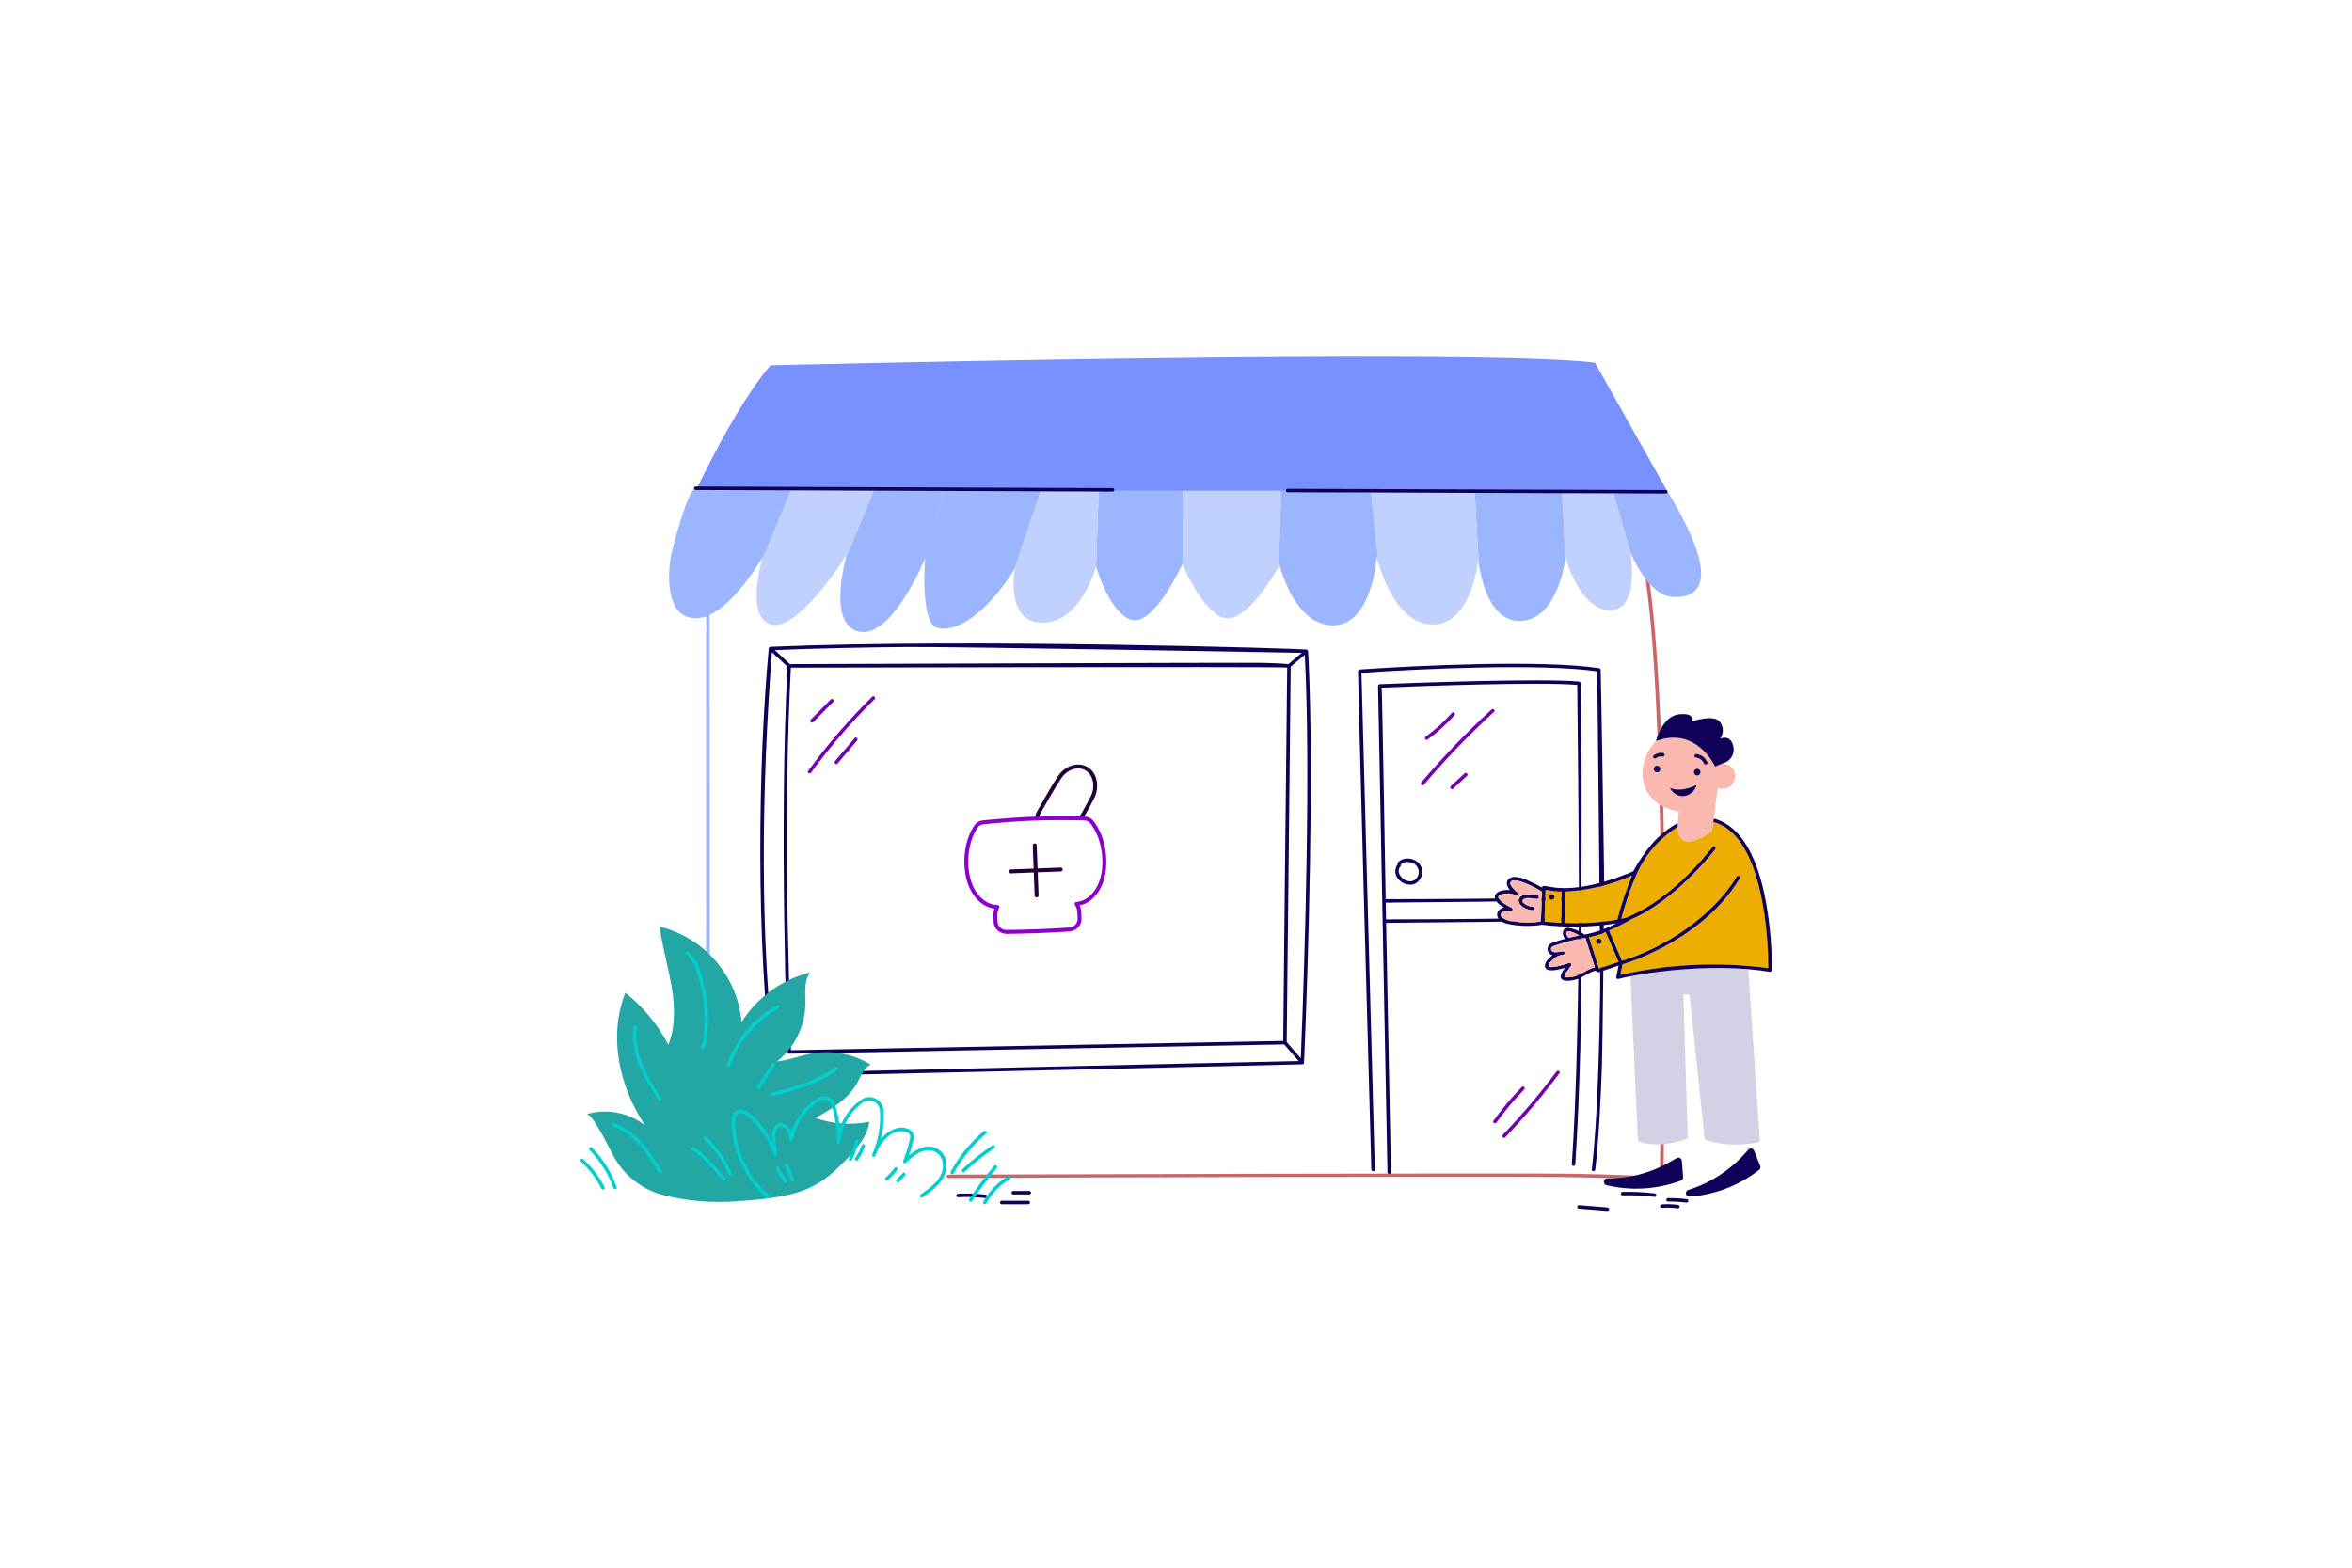 <svg width="600" height="400" viewBox="0 0 600 400" fill="none" xmlns="http://www.w3.org/2000/svg">
<path d="M196.555 93.216C196.555 93.216 374.837 88.782 406.878 92.531L425.29 125.254H177.467C177.467 125.254 187.69 103.437 196.555 93.216Z" fill="#7991FE"/>
<path d="M223.019 124.877L215.805 142.254C214.966 145.43 211.702 159.549 219.165 161.162C227.573 162.982 235.979 142.525 235.979 142.525C235.979 142.525 235.955 142.774 235.931 143.218L240.978 124.877H223.019ZM240.987 124.984L235.941 143.21C235.747 146.354 235.184 159.251 239.173 160.242C243.68 161.371 251.314 157.131 258.754 145.322L265.613 124.984H240.987ZM280.264 125.262L279.61 144.579C279.61 144.579 283.25 157.074 288.933 158.211C294.616 159.349 301.661 143.894 301.661 143.894C301.882 145.413 301.806 144.136 301.806 125.262H280.264Z" fill="#9CB5FF"/>
<path d="M265.6 125.056C258.277 146.699 258.509 145.712 258.933 145.022C258.933 145.022 256.213 158.888 265.973 158.888C275.677 158.888 279.558 144.773 279.606 144.579L280.261 125.262L265.6 125.056ZM201.957 124.877L194.509 142.461C193.822 144.838 190.494 157.501 196.669 159.347C203.488 161.395 215.982 141.622 215.982 141.622C215.445 143.475 215.757 142.371 223.022 124.877H201.957Z" fill="#C0D0FF"/>
<path d="M424.677 228.784C424.467 207.578 423.771 169.946 420.856 148.957C417.656 145.437 422.678 143.826 423.718 223.69C423.854 235.154 423.472 300.17 423.485 300.33C416.107 299.813 408.707 299.645 401.317 299.483C390.216 299.25 243.429 299.693 241.922 299.707C241.808 299.714 241.702 299.764 241.624 299.846C241.547 299.929 241.503 300.038 241.503 300.151C241.503 300.265 241.547 300.374 241.624 300.456C241.702 300.539 241.808 300.588 241.922 300.595C255.078 300.458 386.331 300.088 397.77 300.306C406.016 300.454 415.586 300.651 423.952 301.248C424.069 301.247 424.181 301.2 424.263 301.117C424.346 301.034 424.393 300.922 424.394 300.805C424.419 299.501 424.749 236.062 424.677 228.784Z" fill="#CC6666"/>
<path d="M204.738 300.032C197.112 300.134 181.28 300.352 180.99 300.363C181.11 296.88 181.046 160.13 181.022 156.872C186.859 154.165 192.315 145.869 194.622 142.09C194.251 143.344 194.397 142.747 201.958 124.726L177.469 124.59C175.518 124.581 171.69 139.429 171.334 141.026C170.32 145.579 169.723 155.736 175.59 157.485C177.095 157.9 178.694 157.815 180.146 157.243C180.162 159.395 180.13 300.09 180.098 300.838C180.097 300.897 180.109 300.954 180.131 301.008C180.153 301.062 180.186 301.111 180.227 301.153C180.268 301.194 180.317 301.227 180.371 301.249C180.425 301.272 180.482 301.283 180.541 301.283C185.587 301.202 201.717 300.992 204.739 300.952C205.31 300.91 205.31 300.026 204.738 300.032ZM425.29 125.254L411.619 125.862C416.166 141.773 416.109 141.862 415.971 140.936C417.658 145.179 421.757 151.939 426.434 152.296C432.56 152.754 440.283 149.8 425.29 125.254ZM376.203 125.731L377.235 143.811C377.734 147.398 379.971 158.81 388.024 158.43C396.851 158.011 399.064 144.573 399.346 142.558L398.499 125.725L376.203 125.731Z" fill="#9CB5FF"/>
<path d="M398.499 125.731C399.155 138.77 399.312 143.838 399.374 142.299C399.374 142.299 403.01 155.704 410.734 155.704C417.787 155.704 416.322 143.411 416.014 141.259L411.614 125.862L398.499 125.731ZM349.771 125.731L351.61 143.589C352.835 147.763 356.942 159.162 365.285 159.347C375.514 159.573 377.102 142.758 377.102 142.758C377.602 148.149 376.558 131.957 376.203 125.731H349.771ZM301.806 125.262V144.35C302.87 146.776 308.198 158.154 313.486 157.75C318.87 157.341 325.19 146.37 326.278 144.419L326.802 125.262H301.806Z" fill="#C0D0FF"/>
<path d="M326.794 125.262C326.194 147.251 326.205 144.541 326.432 144.12C326.432 144.12 330.067 159.573 340.07 159.573C350.074 159.573 351.2 142.08 351.2 142.08C351.2 142.08 351.326 142.659 351.608 143.595L349.77 125.738L326.794 125.262Z" fill="#9CB5FF"/>
<path d="M333.832 168.754C333.832 168.661 333.707 166.174 333.672 166.086C333.664 165.993 333.624 165.906 333.557 165.841C333.49 165.776 333.402 165.737 333.309 165.731C332.742 165.536 247.834 162.842 196.557 165.03C196.434 165.035 196.318 165.089 196.233 165.178C196.149 165.268 196.103 165.387 196.106 165.51C193.395 194.536 192.746 240.87 197.13 274.211C197.13 274.243 197.146 274.259 197.154 274.291C197.157 274.343 197.171 274.393 197.194 274.439C197.217 274.485 197.249 274.526 197.288 274.56C197.327 274.593 197.372 274.619 197.421 274.635C197.47 274.652 197.521 274.658 197.573 274.654C197.693 274.654 332.277 271.614 332.382 271.558C332.464 271.524 332.533 271.467 332.583 271.394C332.633 271.321 332.661 271.235 332.664 271.147C333.862 243.902 335.134 196.019 333.832 168.754ZM231.242 165.086C244.018 164.966 331.92 166.57 332.09 166.57C331.083 167.424 328.802 169.35 328.672 169.45C326.504 169.24 324.32 169.2 322.144 169.13C318.403 169.026 201.504 169.45 201.504 169.45C200.224 168.256 198.933 167.064 197.651 165.87C208.832 165.418 220.037 165.192 231.242 165.086ZM327.36 265.6C326.53 265.618 202.08 267.962 201.76 267.97C201.686 266.245 200.824 233.099 200.76 225.829C200.608 207.805 200.816 188.28 201.752 170.354C202.298 170.354 324.667 170.056 328.371 170.322C328.034 197.28 327.36 265.76 327.36 265.6ZM197.968 273.76C193.648 240.186 194.317 200.246 196.92 166.413L200.878 170.093C198.723 210.994 200.845 268.408 200.926 268.571C200.948 268.66 201 268.738 201.074 268.791C201.148 268.844 201.239 268.869 201.33 268.861C203.845 268.765 326.176 266.531 327.602 266.483C328.827 267.894 330.053 269.314 331.282 270.725C319.061 271.04 201.355 273.642 197.966 273.76H197.968ZM331.834 270.019C330.779 268.802 328.384 266.045 328.246 265.875C328.246 264.376 329.278 171.242 329.262 170.114C330.456 169.098 331.662 168.09 332.85 167.074C334.338 194.493 332.976 242.56 331.84 270.014L331.834 270.019ZM328.48 125.6C337.365 125.616 424.96 125.92 424.96 125.92C425.078 125.92 425.19 125.873 425.273 125.79C425.356 125.707 425.403 125.594 425.403 125.477C425.403 125.359 425.356 125.247 425.273 125.163C425.19 125.08 425.078 125.034 424.96 125.034C422.178 125.034 329.6 124.728 328.48 124.714C328.362 124.714 328.25 124.76 328.167 124.843C328.083 124.927 328.037 125.039 328.037 125.157C328.037 125.274 328.083 125.387 328.167 125.47C328.25 125.553 328.362 125.6 328.48 125.6ZM283.814 125.427C283.932 125.427 284.045 125.381 284.128 125.297C284.211 125.214 284.258 125.102 284.258 124.984C284.258 124.866 284.211 124.754 284.128 124.671C284.045 124.588 283.932 124.541 283.814 124.541L177.467 124.13C177.35 124.13 177.237 124.176 177.154 124.259C177.071 124.343 177.024 124.455 177.024 124.573C177.024 124.69 177.071 124.803 177.154 124.886C177.237 124.969 177.35 125.016 177.467 125.016C190.995 125.075 282.4 125.419 283.814 125.427ZM409.208 223.117C409.186 218.701 408.394 171.264 408.338 170.931C408.336 170.834 408.303 170.739 408.243 170.662C408.184 170.585 408.1 170.53 408.006 170.504C393.446 168.283 361.494 169.8 346.874 170.824C346.757 170.826 346.645 170.874 346.563 170.957C346.48 171.039 346.433 171.15 346.43 171.267C346.43 173.797 349.79 298.094 349.832 298.419C349.848 298.99 350.742 298.99 350.718 298.419C350.686 297.475 347.325 172.106 347.317 171.678C361.611 170.675 393.168 169.206 407.459 171.299C407.483 171.994 408.29 246.531 408.216 252.078C408.043 264.894 407.576 285.678 406.072 298.403C406.008 298.968 406.902 298.968 406.96 298.403C407.891 290.146 408.36 280.293 408.653 272.029C408.837 266.741 409.237 228.606 409.208 223.117Z" fill="#110057"/>
<path d="M403.235 174.477V174.349C403.232 174.232 403.184 174.122 403.101 174.039C403.019 173.957 402.908 173.909 402.792 173.906C393.698 173.029 360.248 174.226 351.992 174.582C351.875 174.584 351.763 174.631 351.68 174.714C351.597 174.796 351.55 174.909 351.549 175.026C351.573 176.138 353.949 299.114 353.949 299.114C353.956 299.227 354.005 299.333 354.088 299.411C354.17 299.489 354.279 299.532 354.393 299.532C354.506 299.532 354.615 299.489 354.698 299.411C354.78 299.333 354.83 299.227 354.837 299.114C354.813 298.002 353.627 236.723 353.603 235.466C357.536 235.466 398.582 235.022 402.774 234.877C402.666 252.862 402.232 279.123 400.976 297.066C400.936 297.638 401.83 297.638 401.862 297.066C402.515 287.054 402.894 277.019 403.16 266.986C403.36 259.208 403.706 183.898 403.235 174.477ZM402.776 233.982C389.744 234.429 365.59 234.571 353.581 234.571C353.557 233.152 353.523 231.734 353.499 230.306C357.466 230.306 398.592 229.862 402.792 229.718C402.792 229.88 402.798 231.416 402.776 233.982ZM402.8 228.832C389.726 229.282 366.48 229.427 353.491 229.427C353.445 226.707 352.605 176.976 352.469 175.461C361.789 175.069 392.866 173.933 402.357 174.76C402.413 177.25 402.824 220.15 402.8 228.832Z" fill="#110057"/>
<path d="M360.819 219.448C358.571 218.395 356.304 219.69 356.515 220.602C356.116 221.133 355.913 221.787 355.942 222.452C355.971 223.116 356.231 223.75 356.675 224.245C357.129 224.809 357.729 225.238 358.41 225.485C359.09 225.732 359.826 225.789 360.536 225.648C361.175 225.437 361.735 225.037 362.141 224.501C362.548 223.965 362.782 223.318 362.812 222.645C362.843 221.973 362.669 221.308 362.313 220.737C361.957 220.166 361.436 219.716 360.819 219.448ZM360.65 224.664C358.656 225.67 355.659 222.835 357.24 221.118C357.292 221.065 357.329 220.998 357.346 220.925C357.363 220.853 357.359 220.777 357.336 220.706C357.816 219.803 359.246 219.837 360.077 220.101C360.556 220.226 360.986 220.492 361.312 220.864C361.639 221.236 361.846 221.697 361.908 222.188C361.969 222.68 361.882 223.178 361.658 223.619C361.434 224.06 361.083 224.424 360.65 224.664ZM422.114 304.507C419.397 304.172 416.659 304.042 413.923 304.12C413.806 304.12 413.693 304.167 413.61 304.25C413.527 304.333 413.48 304.446 413.48 304.563C413.48 304.681 413.527 304.793 413.61 304.877C413.693 304.96 413.806 305.006 413.923 305.006C416.659 304.933 419.397 305.062 422.114 305.394C422.677 305.466 422.678 304.578 422.114 304.507ZM428.144 307.456C426.749 307.243 425.334 307.194 423.928 307.312C423.811 307.314 423.7 307.361 423.617 307.444C423.534 307.527 423.487 307.638 423.485 307.755C423.485 307.813 423.496 307.871 423.518 307.925C423.54 307.979 423.573 308.028 423.614 308.069C423.655 308.11 423.704 308.143 423.758 308.165C423.812 308.187 423.87 308.199 423.928 308.198C425.255 308.082 426.591 308.12 427.909 308.312C428.022 308.343 428.144 308.328 428.246 308.27C428.348 308.212 428.423 308.115 428.454 308.002C428.486 307.888 428.47 307.767 428.412 307.664C428.354 307.562 428.257 307.487 428.144 307.456ZM430.278 305.973C428.698 305.785 427.107 305.694 425.515 305.699C425.398 305.699 425.285 305.746 425.202 305.829C425.119 305.912 425.072 306.025 425.072 306.142C425.072 306.26 425.119 306.373 425.202 306.456C425.285 306.539 425.398 306.586 425.515 306.586C427.107 306.572 428.698 306.664 430.278 306.861C430.392 306.854 430.498 306.804 430.576 306.722C430.653 306.639 430.697 306.53 430.697 306.417C430.697 306.303 430.653 306.194 430.576 306.112C430.498 306.029 430.392 305.98 430.278 305.973ZM251.434 304.821C249.098 304.547 246.743 304.469 244.394 304.587C243.821 304.619 243.821 305.506 244.394 305.474C246.743 305.354 249.098 305.432 251.434 305.707C252 305.773 252 304.886 251.434 304.821ZM262.574 303.886H258.486C258.369 303.886 258.256 303.933 258.173 304.016C258.09 304.099 258.043 304.212 258.043 304.33C258.043 304.447 258.09 304.56 258.173 304.643C258.256 304.726 258.369 304.773 258.486 304.773H262.574C262.692 304.773 262.805 304.726 262.888 304.643C262.971 304.56 263.018 304.447 263.018 304.33C263.018 304.212 262.971 304.099 262.888 304.016C262.805 303.933 262.692 303.886 262.574 303.886ZM262.349 306.384H255.528C255.415 306.391 255.309 306.44 255.231 306.523C255.153 306.606 255.11 306.715 255.11 306.828C255.11 306.941 255.153 307.05 255.231 307.133C255.309 307.215 255.415 307.265 255.528 307.272H262.349C262.462 307.265 262.568 307.215 262.646 307.133C262.724 307.05 262.767 306.941 262.767 306.828C262.767 306.715 262.724 306.606 262.646 306.523C262.568 306.44 262.462 306.391 262.349 306.384ZM410.054 308.085C407.637 307.883 405.21 307.699 402.792 307.506C402.219 307.456 402.227 308.352 402.792 308.392L410.054 308.973C410.619 309.021 410.619 308.133 410.054 308.085Z" fill="#110057"/>
<path d="M207.47 184.238C209.17 182.528 210.856 180.813 212.557 179.096C212.96 178.685 212.331 178.056 211.928 178.467C210.235 180.183 208.54 181.898 206.842 183.61C206.762 183.694 206.718 183.806 206.72 183.921C206.722 184.037 206.768 184.148 206.85 184.23C206.932 184.312 207.043 184.358 207.159 184.36C207.274 184.362 207.386 184.318 207.47 184.238ZM206.922 197.136C211.801 190.463 217.214 184.197 223.107 178.4C223.518 177.997 222.89 177.368 222.48 177.771C216.549 183.637 211.092 189.963 206.16 196.69C205.818 197.152 206.589 197.6 206.922 197.136ZM213.645 194.83C215.314 192.872 216.985 190.914 218.658 188.955C219.029 188.52 218.4 187.891 218.029 188.326C216.362 190.285 214.691 192.243 213.016 194.202C212.64 194.637 213.28 195.266 213.645 194.83ZM364.16 188.722C366.682 186.911 368.99 184.82 371.04 182.49C371.419 182.062 370.79 181.434 370.411 181.861C368.403 184.13 366.154 186.173 363.704 187.955C363.253 188.285 363.699 189.054 364.16 188.722ZM380.504 181.014C374.159 186.834 368.182 193.042 362.608 199.603C362.237 200.038 362.866 200.667 363.237 200.232C368.804 193.664 374.781 187.456 381.133 181.643C381.552 181.256 380.923 180.629 380.504 181.014ZM373.611 197.33C372.434 198.416 371.258 199.515 370.082 200.603C369.662 200.989 370.291 201.618 370.71 201.232L374.24 197.958C374.659 197.563 374.03 196.942 373.611 197.33ZM388.202 277.365C385.584 280.049 383.17 282.924 380.979 285.966C380.64 286.434 381.414 286.878 381.744 286.418C383.893 283.437 386.262 280.621 388.83 277.994C389.234 277.584 388.603 276.96 388.202 277.365ZM397.061 273.4C392.828 279.065 388.251 284.465 383.357 289.57C382.962 289.981 383.59 290.618 383.986 290.198C388.918 285.028 393.539 279.569 397.826 273.851C398.173 273.392 397.4 272.942 397.061 273.4Z" fill="#7300B2"/>
<path d="M208.042 285.266C212.17 282.92 216.506 280.373 218.747 276.189C219.658 274.488 220.347 272.408 222.117 271.635C217.609 268.873 212.243 267.864 207.04 268.8C204.09 269.349 201.251 270.518 198.261 270.806C200.441 269.068 202.214 266.874 203.457 264.377C204.699 261.881 205.38 259.143 205.451 256.355C205.509 253.541 204.992 250.435 206.605 248.131C199.399 249.96 193.167 254.477 189.186 260.755C188.668 255.03 186.376 249.608 182.628 245.248C178.881 240.889 173.866 237.807 168.283 236.435C169.466 245.97 174.32 256.816 170.499 266.574C167.81 261.43 164.073 256.907 159.53 253.294C155.128 264.306 157.941 277.267 164.534 287.118C162.445 285.497 160.001 284.396 157.403 283.905C154.804 283.414 152.127 283.548 149.59 284.296C151.098 283.837 155.749 293.672 156.434 294.856C157.697 297.222 159.416 299.315 161.491 301.015C163.566 302.715 165.956 303.988 168.525 304.762C175.12 306.512 181.973 307.08 188.766 306.44C205.186 305.448 209.43 302.581 216.141 295.59C218.701 292.914 221.299 289.899 221.766 286.222C217.188 287.14 212.448 286.809 208.042 285.266Z" fill="#22A7A5"/>
<path d="M197.685 271.877C198.005 271.397 197.224 270.949 196.918 271.426C195.822 273.118 193.323 276.979 193.17 277.221C192.85 277.701 193.629 278.147 193.936 277.672C195.04 275.979 197.525 272.118 197.685 271.877ZM168.658 280.171C165.272 274.827 161.523 268.829 162.459 262.203C162.539 261.638 161.677 261.403 161.605 261.97C160.629 268.878 164.346 275.029 167.891 280.622C168.198 281.098 168.96 280.654 168.658 280.171ZM179.168 266.475C179.05 266.504 178.945 266.569 178.868 266.663C178.791 266.756 178.746 266.872 178.741 266.993C178.735 267.114 178.769 267.234 178.838 267.334C178.906 267.434 179.005 267.509 179.12 267.547C179.99 267.765 180.054 266.411 180.144 265.896C181.167 259.901 180.656 253.745 178.661 248C178.188 246.05 177.167 244.277 175.718 242.89C175.267 242.542 174.638 243.171 175.09 243.518C176.468 244.854 177.433 246.558 177.87 248.427C179.846 254.232 180.293 260.448 179.168 266.475ZM186.342 271.797C188.52 265.562 192.955 260.37 198.773 257.245C199.28 256.971 198.829 256.205 198.322 256.48C192.307 259.724 187.727 265.105 185.488 271.562C185.294 272.102 186.157 272.336 186.342 271.797ZM197.056 279.67C202.789 278.246 208.63 276.608 213.483 273.101C213.942 272.771 213.499 271.997 213.032 272.336C208.232 275.802 202.472 277.398 196.814 278.816C196.258 278.954 196.499 279.81 197.056 279.67ZM156.63 286.523C156.091 286.336 155.856 287.192 156.397 287.378C161.862 289.28 165.094 294.438 167.979 299.122C168.278 299.602 169.051 299.162 168.746 298.67C165.731 293.778 162.352 288.498 156.63 286.523ZM235.498 292.77C234.151 293.154 232.914 293.851 231.886 294.802C232.284 293.667 232.624 292.513 232.902 291.344C233.163 290.632 233.171 289.852 232.926 289.134C232.029 287.315 227.947 286.744 224.784 290.538C225.296 288.336 225.511 286.076 225.424 283.818C225.44 282.926 225.169 282.053 224.651 281.328C224.147 280.688 223.445 280.232 222.654 280.032C221.864 279.832 221.03 279.899 220.282 280.222C217.452 281.973 215.319 284.651 214.245 287.8C214.05 285.778 213.645 283.781 213.035 281.843C212.267 279.658 210.33 278.838 207.36 281.061C204.756 283.009 202.832 285.728 201.862 288.832C201.062 286.581 199.005 286.078 197.862 287.05C197.514 287.46 197.255 287.939 197.101 288.455C196.947 288.971 196.901 289.514 196.968 290.048C196.96 290.528 196.968 291.008 196.992 291.488C195.501 288.506 191.147 281.992 188.085 283.29C186.723 283.862 186.578 285.306 186.61 286.595C186.73 290.207 187.58 293.757 189.108 297.032C190.636 300.307 192.81 303.239 195.501 305.651C195.928 306.03 196.557 305.402 196.13 305.022C191.457 300.842 188.451 295.114 187.666 288.893C187.479 287.644 187.447 286.377 187.57 285.12C187.989 283.733 189.342 283.888 190.334 284.507C193.6 287.162 196.048 290.687 197.395 294.674C197.428 294.785 197.504 294.878 197.605 294.934C197.706 294.99 197.826 295.005 197.937 294.974C198.049 294.943 198.144 294.87 198.203 294.77C198.261 294.67 198.278 294.551 198.25 294.438C197.962 293.045 197.483 289.41 198.122 288.134C198.621 287.136 199.838 287.442 200.451 288.15C200.995 288.922 201.326 289.823 201.411 290.763C201.438 290.856 201.494 290.937 201.571 290.995C201.648 291.053 201.742 291.084 201.838 291.084C201.935 291.084 202.029 291.053 202.106 290.995C202.183 290.937 202.239 290.856 202.266 290.763C202.877 287.638 204.477 284.793 206.829 282.646C207.885 281.686 209.709 280.059 211.237 280.848C211.723 281.162 212.068 281.653 212.197 282.218C213.112 285.19 213.547 288.29 213.486 291.4C213.478 291.979 214.333 291.963 214.373 291.4C214.537 289.487 215.099 287.629 216.022 285.945C216.945 284.262 218.21 282.789 219.734 281.622C220.324 281.097 221.089 280.811 221.878 280.822C222.568 280.865 223.218 281.157 223.707 281.645C224.251 282.242 224.538 283.03 224.507 283.837C224.689 287.539 223.992 291.232 222.475 294.614C222.315 295.082 223.08 295.414 223.29 294.96C223.306 294.928 223.314 294.888 223.331 294.856C224.178 292.315 226.237 289.352 229.013 288.738C230.022 288.518 231.592 288.646 232.061 289.472C232.237 289.902 232.246 290.382 232.085 290.818C231.664 292.674 231.093 294.494 230.376 296.258C230.198 296.693 230.827 296.974 231.117 296.693C232.955 294.944 235.574 292.67 238.331 293.774C238.968 294.07 239.51 294.536 239.898 295.12C240.287 295.705 240.506 296.385 240.533 297.086C240.784 300.573 237.539 302.939 234.858 304.754C234.378 305.074 234.834 305.842 235.309 305.518C238.122 303.624 241.483 301.15 241.443 297.37C241.487 296.63 241.35 295.891 241.043 295.217C240.737 294.543 240.27 293.953 239.685 293.5C239.099 293.047 238.411 292.744 237.682 292.616C236.952 292.489 236.202 292.542 235.498 292.77ZM179.04 294.205C178.435 293.489 177.624 292.977 176.718 292.738C176.146 292.69 176.154 293.584 176.718 293.624C177.146 293.656 177.507 294.059 177.814 294.325C180.195 296.326 182.351 298.579 184.246 301.045C184.594 301.496 185.366 301.045 185.013 300.594C183.245 298.266 181.243 296.125 179.04 294.205ZM180.282 290.142C179.862 289.746 179.234 290.376 179.653 290.771C182.288 293.277 184.388 296.291 185.827 299.63C186.053 300.154 186.818 299.701 186.592 299.179C185.122 295.771 182.975 292.697 180.282 290.142ZM251.587 289.24C252.022 288.869 251.394 288.24 250.958 288.611C247.535 291.509 244.676 295.015 242.526 298.952C242.253 299.453 243.018 299.902 243.293 299.405C245.407 295.534 248.219 292.088 251.587 289.24ZM253.134 292.245C250.434 294.088 247.874 296.131 245.477 298.355C245.058 298.75 245.686 299.381 246.106 298.984C248.442 296.804 250.942 294.807 253.586 293.011C254.061 292.69 253.611 291.918 253.134 292.245ZM253.642 297.44C251.335 300.149 249.198 302.997 247.242 305.968C246.922 306.448 247.693 306.896 248.008 306.421C249.926 303.516 252.017 300.73 254.27 298.077C254.642 297.63 254.013 297.002 253.642 297.44ZM257.173 300.114C254.504 301.664 252.312 303.917 250.837 306.627C250.563 307.126 251.328 307.578 251.603 307.078C253.003 304.503 255.083 302.362 257.616 300.888C257.714 300.827 257.785 300.73 257.814 300.618C257.842 300.506 257.826 300.387 257.768 300.287C257.711 300.186 257.617 300.112 257.506 300.08C257.394 300.048 257.275 300.06 257.173 300.114ZM148.771 295.736C148.346 295.355 147.715 295.979 148.142 296.365C150.323 298.336 152.12 300.695 153.44 303.322C153.698 303.829 154.464 303.386 154.206 302.87C152.854 300.175 151.011 297.755 148.771 295.736ZM151.021 292.819C150.616 292.406 149.989 293.037 150.392 293.446C153.095 296.205 155.173 299.512 156.485 303.144C156.678 303.677 157.541 303.45 157.339 302.91C155.986 299.13 153.831 295.688 151.021 292.819Z" fill="#00CFCD"/>
<path d="M198.691 297.792C198.628 297.698 198.531 297.632 198.42 297.607C198.31 297.582 198.194 297.6 198.096 297.658C197.999 297.715 197.927 297.808 197.895 297.917C197.864 298.026 197.875 298.142 197.926 298.243L199.949 301.669C200.01 301.767 200.108 301.838 200.22 301.866C200.333 301.894 200.452 301.876 200.552 301.817C200.652 301.759 200.726 301.663 200.756 301.551C200.786 301.439 200.772 301.319 200.715 301.218C200.036 300.079 199.361 298.937 198.691 297.792ZM200.981 297.099C200.921 296.996 200.823 296.922 200.708 296.891C200.593 296.861 200.471 296.878 200.368 296.938C200.265 296.997 200.191 297.096 200.16 297.211C200.13 297.325 200.147 297.448 200.206 297.55C200.723 298.768 201.246 299.984 201.763 301.202C201.826 301.298 201.924 301.366 202.035 301.393C202.147 301.419 202.265 301.401 202.364 301.343C202.463 301.286 202.537 301.192 202.569 301.081C202.601 300.971 202.589 300.852 202.536 300.75C202.021 299.533 201.512 298.314 200.981 297.099ZM218.198 291.093C217.141 295.093 216.054 295.722 216.733 296.123C216.835 296.181 216.957 296.197 217.071 296.167C217.185 296.138 217.283 296.064 217.344 295.963C218.065 294.479 218.643 292.93 219.07 291.336C219.099 291.222 219.082 291.1 219.023 290.998C218.963 290.896 218.867 290.822 218.753 290.79C218.639 290.758 218.518 290.772 218.414 290.829C218.311 290.885 218.233 290.98 218.198 291.093ZM220.342 291.931C219.603 291.726 219.941 292.805 218.142 295.502C218.083 295.605 218.066 295.727 218.096 295.842C218.127 295.957 218.201 296.055 218.304 296.115C218.407 296.175 218.529 296.192 218.644 296.161C218.759 296.131 218.857 296.056 218.917 295.954C219.634 294.869 220.218 293.703 220.658 292.48C220.687 292.365 220.67 292.244 220.611 292.142C220.552 292.039 220.456 291.964 220.342 291.931ZM228.766 297.856C228.117 297.52 228.275 298.373 225.954 300.427C225.87 300.511 225.823 300.624 225.823 300.742C225.823 300.861 225.87 300.974 225.954 301.058C226.039 301.137 226.152 301.18 226.268 301.18C226.385 301.18 226.497 301.137 226.582 301.058C227.459 300.286 228.246 299.417 228.928 298.469C228.958 298.418 228.977 298.362 228.985 298.303C228.993 298.245 228.989 298.186 228.974 298.129C228.959 298.072 228.933 298.019 228.897 297.972C228.862 297.925 228.817 297.886 228.766 297.856ZM230.29 299.307C229.774 299.848 229.259 300.395 228.742 300.936C228.663 301.02 228.619 301.132 228.621 301.248C228.622 301.364 228.669 301.474 228.751 301.556C228.833 301.638 228.944 301.685 229.059 301.686C229.175 301.688 229.287 301.644 229.371 301.565C229.888 301.024 230.403 300.477 230.918 299.936C230.998 299.852 231.042 299.74 231.04 299.624C231.038 299.508 230.992 299.398 230.91 299.316C230.828 299.234 230.717 299.187 230.601 299.186C230.486 299.184 230.374 299.228 230.29 299.307Z" fill="#00CFCD"/>
<path d="M445.973 247.283C435.921 246.49 425.807 247.1 415.923 249.096L417.834 291.166C417.834 291.166 422.605 293.438 430.562 290.48L429.426 253.667L431.013 253.893L434.874 290.706C434.874 290.706 439.872 293.205 448.965 291.392L445.973 247.283Z" fill="#D3D2E4"/>
<path d="M451.011 242.954C450.547 231.987 447.73 212.234 437.034 209.71L436.694 212.093C436.694 212.093 431.238 216.176 428.965 214.056C428.297 213.162 427.972 212.058 428.05 210.944C424.422 213.151 421.383 216.203 419.192 219.84C416.936 223.294 414.523 230.773 413.573 234.446C415.813 233.95 415.005 234.054 415.379 233.93L415.597 233.842C415.634 233.827 415.629 233.819 415.661 233.81C423.661 230.429 431.322 223.157 436.917 216.083C437.27 215.632 437.901 216.267 437.546 216.712C430.11 226.117 421.53 232.326 416.096 234.574C414.281 235.654 412.396 236.611 410.453 237.437L413.766 245.166C419.085 243.437 424.149 241.005 428.824 237.936C434.58 234.308 439.447 229.432 443.064 223.669C443.125 223.57 443.223 223.499 443.336 223.472C443.448 223.444 443.567 223.461 443.668 223.52C443.768 223.579 443.841 223.675 443.871 223.787C443.902 223.899 443.887 224.019 443.83 224.12C438.69 232.656 430.275 238.949 421.211 243.184C418.851 244.323 416.411 245.285 413.909 246.064C413.723 246.966 413.538 247.862 413.344 248.765C425.72 245.922 438.508 245.335 451.093 247.032C451.04 245.667 451.069 244.309 451.011 242.954Z" fill="#EDAE01"/>
<path d="M405.315 239.117C406.177 241.783 407.037 244.454 407.894 247.13C409.571 246.573 411.254 246.01 412.925 245.453L409.643 237.795C408.262 238.418 406.808 238.862 405.315 239.117ZM407.838 240.877C407.703 240.877 407.57 240.837 407.458 240.761C407.345 240.686 407.257 240.579 407.206 240.454C407.154 240.328 407.14 240.191 407.167 240.058C407.193 239.925 407.259 239.803 407.355 239.707C407.451 239.612 407.573 239.546 407.706 239.52C407.839 239.494 407.976 239.508 408.102 239.56C408.227 239.612 408.333 239.7 408.409 239.813C408.484 239.926 408.523 240.058 408.523 240.194C408.522 240.374 408.449 240.547 408.321 240.674C408.194 240.802 408.02 240.873 407.84 240.874L407.838 240.877ZM416.366 223.386C410.966 225.796 405.167 227.187 399.261 227.49C399.261 227.739 399.213 233.059 399.189 235.469C403.671 235.668 408.161 235.396 412.586 234.656C413.588 230.818 414.851 227.052 416.366 223.386ZM393.973 235.163C395.123 235.24 395.533 235.323 398.302 235.434C398.302 235.168 398.35 229.856 398.374 227.461C396.987 227.433 395.606 227.279 394.246 227.002C394.148 229.722 394.056 232.442 393.973 235.163ZM395.867 228.146C396.043 228.154 396.209 228.23 396.331 228.358C396.453 228.485 396.52 228.655 396.52 228.831C396.52 229.008 396.453 229.177 396.331 229.305C396.209 229.432 396.043 229.508 395.867 229.517C395.691 229.508 395.525 229.432 395.403 229.305C395.282 229.177 395.214 229.008 395.214 228.831C395.214 228.655 395.282 228.485 395.403 228.358C395.525 228.23 395.691 228.154 395.867 228.146Z" fill="#EDAE01"/>
<path d="M392.144 228.405C390.472 228.262 388.65 227.958 387.824 228.872C386.669 230.152 388.232 232.051 391.122 232.282C391.239 232.282 391.352 232.235 391.435 232.152C391.518 232.069 391.565 231.956 391.565 231.838C391.565 231.721 391.518 231.608 391.435 231.525C391.352 231.442 391.239 231.395 391.122 231.395C390.161 231.342 389.248 230.961 388.534 230.315C388.36 230.11 388.264 229.698 388.453 229.515C388.965 228.909 390.554 229.195 392.133 229.306C392.252 229.307 392.367 229.261 392.453 229.178C392.538 229.094 392.587 228.98 392.589 228.861C392.59 228.741 392.544 228.626 392.461 228.541C392.377 228.455 392.263 228.406 392.144 228.405ZM428.11 295.36C427.182 295.41 421.117 300.702 410.03 300.688C409.815 300.687 409.608 300.766 409.447 300.909C409.287 301.052 409.186 301.25 409.163 301.464C409.14 301.677 409.196 301.892 409.322 302.066C409.448 302.24 409.635 302.362 409.845 302.406C416.138 303.908 422.736 303.5 428.797 301.237C428.977 301.169 429.13 301.044 429.234 300.881C429.337 300.718 429.384 300.527 429.368 300.334L429.048 296.184C429.03 295.952 428.921 295.736 428.746 295.582C428.571 295.428 428.343 295.349 428.11 295.36ZM447.48 293.608C447.424 293.463 447.331 293.336 447.21 293.238C447.089 293.141 446.945 293.076 446.792 293.052C446.638 293.028 446.481 293.044 446.336 293.099C446.191 293.154 446.063 293.246 445.965 293.366C441.965 298.182 436.661 301.742 430.69 303.619C430.484 303.683 430.309 303.821 430.199 304.007C430.09 304.192 430.052 304.411 430.094 304.622C430.136 304.833 430.255 305.022 430.428 305.15C430.6 305.279 430.814 305.34 431.029 305.32C437.482 304.858 443.652 302.487 448.754 298.509C448.905 298.39 449.014 298.225 449.064 298.039C449.113 297.853 449.101 297.655 449.029 297.477L447.48 293.608Z" fill="#110057"/>
<path d="M451.43 236.658C450.328 226.357 447.186 211.493 437.155 208.832C437.155 208.885 437.046 209.632 437.034 209.71C447.814 212.451 450.494 231.816 451.011 242.954C451.067 244.307 451.032 245.674 451.088 247.029C438.503 245.341 425.717 245.928 413.339 248.762C413.525 247.859 413.71 246.965 413.904 246.061C416.408 245.289 418.849 244.326 421.206 243.181C430.237 238.958 438.661 232.688 443.826 224.117C443.882 224.015 443.897 223.896 443.866 223.784C443.836 223.672 443.763 223.576 443.663 223.517C443.563 223.458 443.443 223.441 443.331 223.468C443.218 223.496 443.12 223.567 443.059 223.666C436.757 234.139 424.259 241.958 413.766 245.163C412.662 242.584 411.558 240.008 410.453 237.434C412.394 236.603 414.279 235.647 416.096 234.571C421.536 232.322 430.016 226.19 437.546 216.709C437.899 216.266 437.272 215.629 436.917 216.08C431.376 223.098 423.872 230.269 415.661 233.806C414.797 234.126 415.803 233.954 413.573 234.446C414.56 230.629 416.973 223.246 419.192 219.84C421.384 216.204 424.423 213.152 428.05 210.944C428.035 210.61 428.037 209.781 428.037 209.946C424.603 211.873 421.669 214.579 419.469 217.845C418.429 219.252 417.495 220.734 416.672 222.278C416.456 222.438 413.859 223.461 412.288 224.011C397.394 229.157 393.474 224.75 393.386 226.477C392.324 225.845 391.219 225.288 390.08 224.81C388.955 224.196 387.713 223.827 386.435 223.728C384.434 223.822 383.726 225.358 385.155 227.088C381.021 226.858 379.81 229.365 383.674 231.568C381.485 231.982 380.973 234.656 384.278 235.648C387.252 236.326 390.327 236.431 393.339 235.955C399.648 236.709 406.03 236.587 412.306 235.592C409.787 236.979 407.059 237.945 404.229 238.453C402.967 237.533 401.501 236.933 399.957 236.704C398.821 236.787 398.133 238.131 399.238 239.517C398.562 239.71 397.885 239.92 397.214 240.146C396.548 240.304 395.912 240.568 395.33 240.928C395.107 241.126 394.943 241.382 394.856 241.667C394.768 241.952 394.761 242.256 394.835 242.545C394.909 242.834 395.062 243.097 395.275 243.305C395.489 243.513 395.756 243.658 396.046 243.725C395.266 244.317 394.101 245.422 394.112 246.424C394.138 248.312 397.472 247.474 399.288 246.925C398.764 247.52 398.376 248.221 398.15 248.981C397.99 250.27 399.464 250.294 400.374 250.23C403.574 250.016 404.773 248.12 407.122 247.643C407.138 247.69 407.154 247.739 407.17 247.779C407.203 247.893 407.278 247.989 407.38 248.048C407.482 248.108 407.603 248.126 407.718 248.099C409.451 247.52 411.184 246.947 412.918 246.366C412.717 247.318 412.52 248.269 412.322 249.221C412.202 249.797 412.667 249.818 412.869 249.77C422.829 247.389 438.992 245.904 451.416 247.955C451.482 247.972 451.551 247.973 451.617 247.96C451.684 247.946 451.747 247.918 451.801 247.877C451.855 247.836 451.899 247.783 451.93 247.723C451.962 247.663 451.979 247.596 451.981 247.528C452.026 243.897 451.842 240.266 451.43 236.658ZM412.925 245.458C411.248 246.014 409.565 246.578 407.894 247.134C407.03 244.467 406.178 241.798 405.315 239.122C406.805 238.866 408.257 238.422 409.635 237.8C410.729 240.352 411.825 242.902 412.925 245.453V245.458ZM399.075 248.96C399.253 248.483 399.522 248.045 399.866 247.67C400.173 247.219 400.486 246.776 400.802 246.341C400.843 246.264 400.862 246.177 400.856 246.09C400.849 246.003 400.817 245.92 400.764 245.851C400.711 245.782 400.639 245.73 400.557 245.701C400.474 245.672 400.386 245.667 400.301 245.688C399.762 245.882 394.997 247.494 395.021 246.357C395.021 245.832 395.723 245.227 396.077 244.898C396.761 244.16 397.695 243.703 398.698 243.618C398.815 243.618 398.928 243.571 399.011 243.488C399.094 243.405 399.141 243.292 399.141 243.174C399.141 243.057 399.094 242.944 399.011 242.861C398.928 242.778 398.815 242.731 398.698 242.731C397.926 242.731 396.618 243.296 395.941 242.707C395.801 242.593 395.708 242.431 395.679 242.253C395.649 242.075 395.685 241.893 395.781 241.739C396.054 241.36 396.925 241.2 397.352 241.046C399.648 240.244 402.016 239.662 404.422 239.309C405.222 241.808 406.05 244.306 406.856 246.806C404.542 247.286 403.034 249.27 400.173 249.352C399.784 249.386 398.994 249.526 399.075 248.96ZM402.915 238.686C402.005 238.846 401.102 239.042 400.206 239.275C400.03 239.137 399.882 238.966 399.773 238.77C399.663 238.575 399.593 238.36 399.566 238.138C399.571 236.96 401.902 238.101 402.917 238.682L402.915 238.686ZM412.584 234.661C408.159 235.4 403.669 235.673 399.187 235.474C399.211 233.064 399.259 227.744 399.259 227.494C405.165 227.189 410.963 225.798 416.365 223.39C414.848 227.054 413.585 230.819 412.586 234.656L412.584 234.661ZM393.971 235.168C393.971 235.085 394.234 227.157 394.254 227.03C395.613 227.308 396.994 227.462 398.381 227.49C398.357 229.89 398.307 235.197 398.307 235.462C395.09 235.278 393.811 235.15 393.973 235.163L393.971 235.168ZM386.048 235.083C384.92 235.095 383.83 234.671 383.008 233.898C382.927 233.774 382.876 233.633 382.861 233.485C382.846 233.338 382.867 233.189 382.921 233.052C382.976 232.914 383.063 232.792 383.175 232.695C383.287 232.598 383.421 232.53 383.565 232.496C384.184 232.333 384.833 232.319 385.459 232.456C385.902 232.512 386.064 231.816 385.685 231.626C384.887 231.279 384.126 230.855 383.411 230.36C381.638 228.994 381.835 228.232 384.096 228.006C384.967 227.852 385.865 228.012 386.629 228.458C387.032 228.755 387.563 228.07 387.168 227.755C386.539 227.254 385.098 225.974 385.306 225.195C385.816 223.323 391.706 226.446 393.352 227.502C393.27 230.04 393.186 232.579 393.101 235.12C390.763 235.475 388.383 235.461 386.05 235.078L386.048 235.083Z" fill="#110057"/>
<path d="M395.867 228.146C395.691 228.154 395.525 228.23 395.403 228.358C395.282 228.485 395.214 228.655 395.214 228.831C395.214 229.008 395.282 229.177 395.403 229.305C395.525 229.432 395.691 229.508 395.867 229.517C396.043 229.508 396.209 229.432 396.331 229.305C396.453 229.177 396.52 229.008 396.52 228.831C396.52 228.655 396.453 228.485 396.331 228.358C396.209 228.23 396.043 228.154 395.867 228.146ZM407.84 239.504C408.022 239.504 408.196 239.576 408.324 239.705C408.453 239.833 408.525 240.007 408.525 240.189C408.525 240.37 408.453 240.545 408.324 240.673C408.196 240.801 408.022 240.874 407.84 240.874C407.658 240.874 407.484 240.801 407.356 240.673C407.227 240.545 407.155 240.37 407.155 240.189C407.155 240.007 407.227 239.833 407.356 239.705C407.484 239.576 407.658 239.504 407.84 239.504Z" fill="#110057"/>
<path d="M385.293 225.203C385.082 225.978 386.518 227.253 387.154 227.763C387.549 228.083 387.016 228.757 386.613 228.466C385.85 228.02 384.953 227.86 384.083 228.014C381.79 228.243 381.646 229.013 383.397 230.368C384.114 230.859 384.875 231.283 385.67 231.634C386.05 231.818 385.888 232.52 385.445 232.464C384.82 232.32 384.169 232.334 383.55 232.504C383.406 232.538 383.273 232.606 383.161 232.703C383.048 232.8 382.961 232.922 382.907 233.06C382.852 233.197 382.831 233.346 382.847 233.493C382.862 233.641 382.912 233.782 382.994 233.906C383.816 234.678 384.905 235.103 386.034 235.091C388.363 235.477 390.739 235.494 393.074 235.141C393.154 232.6 393.243 230.062 393.323 227.522C391.437 226.282 389.371 225.339 387.198 224.726C386.678 224.576 385.485 224.494 385.293 225.203ZM387.83 228.872C388.683 227.92 390.597 228.291 392.15 228.405C392.264 228.412 392.371 228.462 392.45 228.545C392.528 228.628 392.572 228.738 392.572 228.852C392.572 228.966 392.528 229.076 392.45 229.159C392.371 229.242 392.264 229.292 392.15 229.299C390.55 229.181 388.962 228.922 388.47 229.509C388.394 229.633 388.361 229.778 388.375 229.923C388.39 230.067 388.452 230.203 388.552 230.309C389.266 230.954 390.179 231.335 391.139 231.389C391.257 231.389 391.369 231.436 391.453 231.519C391.536 231.602 391.582 231.714 391.582 231.832C391.582 231.95 391.536 232.062 391.453 232.145C391.369 232.229 391.257 232.275 391.139 232.275C387.96 232 386.782 230.042 387.83 228.872ZM402.917 238.682C402.152 238.226 401.327 237.878 400.466 237.65C400.032 237.546 399.579 237.594 399.571 238.13C399.596 238.353 399.665 238.568 399.775 238.764C399.885 238.959 400.033 239.13 400.211 239.267C401.106 239.039 402.008 238.843 402.917 238.682ZM397.358 241.048C396.923 241.2 396.061 241.354 395.787 241.741C395.693 241.894 395.657 242.077 395.687 242.255C395.716 242.433 395.808 242.594 395.947 242.709C396.621 243.293 397.946 242.733 398.704 242.733C398.822 242.733 398.934 242.78 399.017 242.863C399.1 242.946 399.147 243.059 399.147 243.176C399.147 243.294 399.1 243.406 399.017 243.489C398.934 243.573 398.822 243.619 398.704 243.619C397.701 243.703 396.766 244.16 396.083 244.899C395.738 245.23 395.045 245.835 395.027 246.358C395.003 247.494 399.768 245.878 400.307 245.69C400.392 245.668 400.481 245.672 400.564 245.701C400.647 245.73 400.719 245.782 400.772 245.851C400.826 245.921 400.857 246.004 400.864 246.092C400.87 246.179 400.851 246.266 400.808 246.342C400.488 246.786 400.179 247.229 399.872 247.672C399.529 248.047 399.26 248.485 399.082 248.962C399.002 249.534 399.79 249.402 400.186 249.386C403.216 249.253 404.437 247.349 406.869 246.838C406.062 244.339 405.257 241.837 404.451 239.333C402.038 239.68 399.663 240.254 397.358 241.048ZM440.854 195.17C440.415 194.961 439.931 194.864 439.445 194.888C439.445 194.728 439.605 194.71 437.525 195.618C437.525 195.618 432.923 185.235 422.427 189.08C417.776 193.891 417.12 202.965 425.307 206.277C426.252 206.662 427.244 206.92 428.258 207.043C428.037 208.811 427.661 212.859 428.966 214.072C431.248 216.184 436.696 212.093 436.696 212.093C436.794 211.432 436.882 210.813 436.963 210.219H436.979C438.382 200.347 437.939 201.846 438.341 201.046C442.08 202.579 444.48 196.822 440.854 195.17Z" fill="#F9B9B1"/>
<path d="M437.53 195.618C438.148 195.309 438.783 195.035 439.432 194.795C440.356 194.588 441.162 194.029 441.68 193.236C442.197 192.443 442.384 191.479 442.202 190.55C441.515 187.141 438.792 188.504 438.792 188.504C439.234 187.919 439.482 187.211 439.503 186.478C439.523 185.745 439.313 185.024 438.904 184.416C437.542 181.974 431.576 184.078 431.576 184.078C431.576 184.078 432.658 181.805 428.336 182.256C424.014 182.707 422.432 189.08 422.432 189.08C432.92 185.243 437.53 195.618 437.53 195.618Z" fill="#110057"/>
<path d="M426.288 195.645C426.217 196.745 426.346 197.849 426.669 198.902C426.751 199.146 426.906 199.358 427.114 199.51C427.322 199.662 427.571 199.745 427.828 199.749C428.085 199.754 428.337 199.678 428.55 199.533C428.762 199.389 428.924 199.182 429.014 198.941C429.355 198.034 429.479 197.059 429.376 196.096L426.288 195.645Z" fill="#F9B9B1"/>
<path d="M432.96 196.178C433.126 196.178 433.288 196.227 433.426 196.319C433.564 196.411 433.671 196.542 433.735 196.695C433.798 196.848 433.815 197.017 433.782 197.18C433.75 197.342 433.67 197.492 433.553 197.609C433.436 197.726 433.286 197.806 433.124 197.838C432.961 197.871 432.792 197.854 432.639 197.791C432.486 197.727 432.355 197.62 432.263 197.482C432.171 197.344 432.122 197.182 432.122 197.016C432.122 196.794 432.21 196.58 432.367 196.423C432.524 196.266 432.738 196.178 432.96 196.178ZM422.72 195.379C422.554 195.379 422.392 195.428 422.254 195.52C422.116 195.613 422.009 195.744 421.945 195.897C421.882 196.05 421.865 196.218 421.898 196.381C421.93 196.544 422.01 196.693 422.127 196.81C422.244 196.928 422.394 197.008 422.556 197.04C422.719 197.072 422.888 197.056 423.041 196.992C423.194 196.929 423.325 196.821 423.417 196.683C423.509 196.545 423.558 196.383 423.558 196.218C423.558 195.995 423.47 195.782 423.313 195.625C423.156 195.467 422.942 195.379 422.72 195.379ZM435.558 194.525C435.329 193.953 434.949 193.454 434.457 193.082C433.966 192.709 433.383 192.478 432.77 192.413C432.182 192.333 432.045 193.235 432.624 193.299C433.083 193.34 433.522 193.507 433.891 193.782C434.261 194.057 434.548 194.428 434.72 194.856C434.775 194.95 434.862 195.021 434.965 195.057C435.068 195.093 435.18 195.09 435.281 195.05C435.383 195.01 435.466 194.935 435.517 194.839C435.568 194.742 435.583 194.631 435.558 194.525ZM424.29 192.16C423.86 192.069 423.414 192.08 422.989 192.191C422.564 192.302 422.171 192.511 421.84 192.8C421.397 193.171 422.056 193.782 422.501 193.413C422.718 193.234 422.973 193.107 423.247 193.042C423.52 192.976 423.805 192.973 424.08 193.034C424.196 193.061 424.318 193.042 424.42 192.98C424.521 192.917 424.594 192.817 424.622 192.702C424.649 192.586 424.63 192.464 424.568 192.362C424.506 192.26 424.405 192.188 424.29 192.16ZM426.006 200.998C426.309 201.658 426.799 202.213 427.416 202.594C428.033 202.976 428.749 203.166 429.474 203.142C430.25 203.061 430.983 202.746 431.577 202.239C432.171 201.733 432.597 201.058 432.8 200.304C428.16 202.456 426.006 200.998 426.006 200.998Z" fill="#110057"/>
<g clip-path="url(#clip0_102_1643)">
<path d="M264.559 208.846C264.563 208.343 264.691 207.835 264.948 207.371C265.938 205.586 267.009 203.763 268.094 201.889C268.802 200.665 269.544 199.488 270.287 198.345C271.788 196.032 274.869 194.729 277.223 196.172C279.576 197.615 279.928 201.025 278.667 203.485C278.044 204.701 277.391 205.933 276.683 207.156C276.364 207.706 276.049 208.253 275.736 208.795" stroke="#240038" stroke-linecap="round"/>
<path d="M257.806 222.34L270.597 221.852" stroke="#240038" stroke-linecap="round" stroke-linejoin="round"/>
<path d="M263.958 215.701L264.446 228.491" stroke="#240038" stroke-linecap="round" stroke-linejoin="round"/>
<path d="M274.635 230.628C278.247 230.367 281.981 226.38 281.712 219.307C281.516 214.157 279.59 211.062 278.481 209.693C278.013 209.115 277.304 208.846 276.574 208.832C266.373 208.627 261.012 208.831 250.856 209.812C250.129 209.882 249.443 210.204 249.021 210.815C248.019 212.265 246.334 215.498 246.53 220.648C246.8 227.721 250.828 231.412 254.449 231.398C254.084 232.019 253.882 232.728 253.911 233.498C253.92 233.718 253.927 233.937 253.934 234.155C253.945 234.514 253.957 234.869 253.974 235.221C254.048 236.741 255.335 237.785 256.815 237.772C262.09 237.727 267.498 237.521 272.761 237.164C274.237 237.065 275.442 235.925 275.4 234.404C275.39 234.052 275.375 233.697 275.359 233.338C275.349 233.121 275.34 232.902 275.331 232.682C275.302 231.912 275.046 231.22 274.635 230.628Z" stroke="#8C00CD" stroke-linecap="round" stroke-linejoin="round"/>
</g>
<defs>
<clipPath id="clip0_102_1643">
<rect width="44.8" height="44.8" fill="white" transform="translate(240.763 195.269) rotate(-2.182)"/>
</clipPath>
</defs>
</svg>
